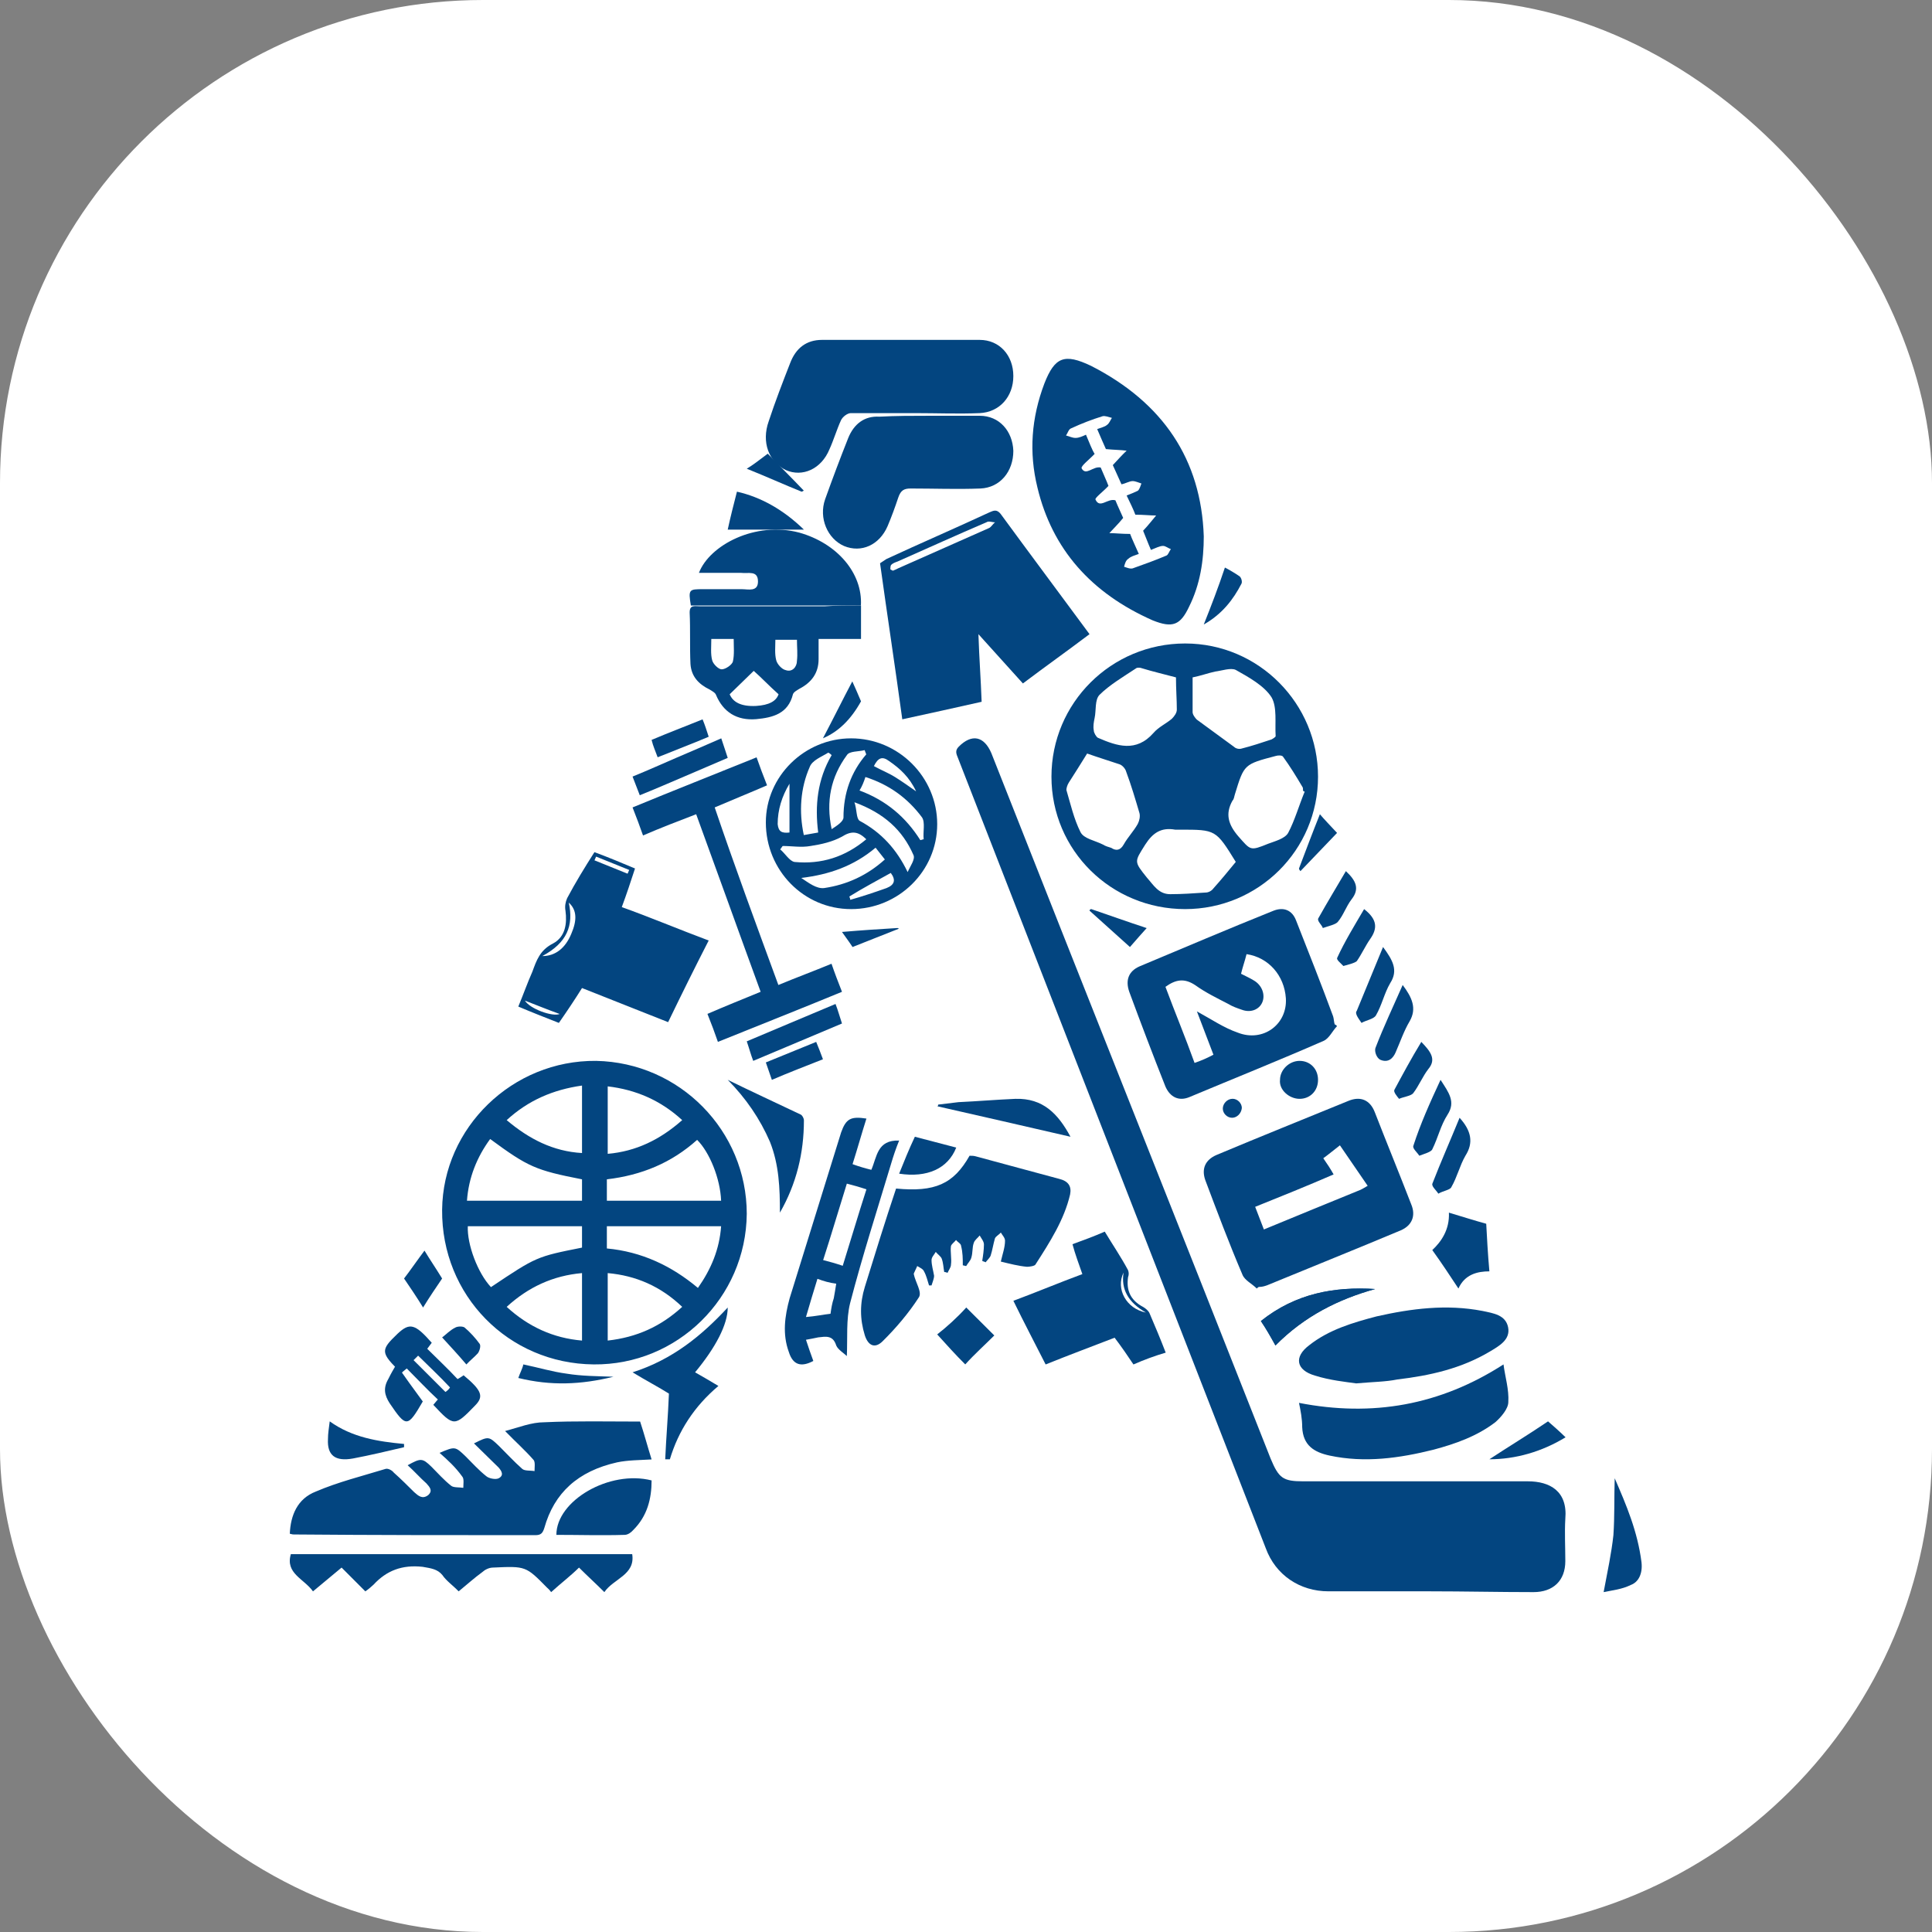 <svg xmlns="http://www.w3.org/2000/svg" version="1.1" xmlns:xlink="http://www.w3.org/1999/xlink" width="1000" height="1000"><rect width="100%" height="100%" fill="#808080" stroke="none"/><g clip-path="url(#SvgjsClipPath1145)"><rect width="1000" height="1000" fill="#ffffff"></rect><g transform="matrix(25.926,0,0,25.926,150,175.926)"><svg xmlns="http://www.w3.org/2000/svg" version="1.1" xmlns:xlink="http://www.w3.org/1999/xlink" width="27" height="25"><svg width="27" height="25" viewBox="0 0 27 25" fill="none" xmlns="http://www.w3.org/2000/svg">
<path d="M22.751 24.984C22.084 24.984 21.402 24.984 20.735 24.984C20.166 24.984 19.679 24.659 19.484 24.122C17.436 18.869 15.388 13.6 13.34 8.348C13.307 8.267 13.275 8.201 13.356 8.12C13.616 7.86 13.86 7.909 14.006 8.25C15.859 12.95 17.728 17.633 19.581 22.333C19.744 22.723 19.825 22.788 20.231 22.788C21.727 22.788 23.222 22.788 24.717 22.788C25.156 22.788 25.514 22.984 25.465 23.537C25.449 23.813 25.465 24.106 25.465 24.382C25.465 24.772 25.221 25 24.831 25C24.132 25 23.45 24.984 22.751 24.984Z" fill="#034580"></path>
<path d="M9.123 17.449C9.107 19.124 7.735 20.471 6.066 20.454C4.363 20.438 3.025 19.075 3.041 17.367C3.058 15.725 4.446 14.378 6.115 14.394C7.785 14.427 9.123 15.79 9.123 17.449ZM6.33 17.186C7.107 17.186 7.867 17.186 8.611 17.186C8.594 16.743 8.38 16.217 8.132 15.971C7.619 16.431 7.024 16.677 6.33 16.759C6.33 16.891 6.33 17.022 6.33 17.186ZM5.834 16.759C4.909 16.578 4.76 16.513 4 15.954C3.735 16.316 3.57 16.726 3.537 17.186C4.314 17.186 5.074 17.186 5.834 17.186C5.834 17.022 5.834 16.891 5.834 16.759ZM6.33 17.695C6.33 17.843 6.33 17.991 6.33 18.139C7.024 18.204 7.619 18.484 8.148 18.927C8.413 18.549 8.578 18.155 8.611 17.695C7.851 17.695 7.09 17.695 6.33 17.695ZM3.554 17.695C3.537 18.057 3.752 18.631 4.016 18.911C4.925 18.303 4.925 18.303 5.834 18.122C5.834 17.991 5.834 17.843 5.834 17.695C5.058 17.695 4.314 17.695 3.554 17.695ZM7.834 15.577C7.404 15.182 6.909 14.969 6.347 14.903C6.347 15.347 6.347 15.79 6.347 16.25C6.909 16.201 7.388 15.971 7.834 15.577ZM6.347 18.631C6.347 19.091 6.347 19.535 6.347 19.978C6.925 19.913 7.404 19.699 7.834 19.305C7.404 18.894 6.909 18.681 6.347 18.631ZM5.834 18.631C5.256 18.681 4.76 18.911 4.33 19.305C4.76 19.699 5.256 19.929 5.834 19.978C5.834 19.518 5.834 19.075 5.834 18.631ZM4.33 15.577C4.777 15.954 5.256 16.201 5.834 16.234C5.834 15.774 5.834 15.347 5.834 14.887C5.256 14.969 4.76 15.182 4.33 15.577Z" fill="#034580"></path>
<path d="M15.206 8.72C15.206 7.25 16.399 6.061 17.875 6.061C19.35 6.061 20.528 7.267 20.528 8.72C20.528 10.191 19.334 11.364 17.875 11.364C16.399 11.364 15.206 10.191 15.206 8.72ZM17.692 6.738C17.444 6.672 17.228 6.622 17.013 6.556C16.98 6.54 16.913 6.54 16.897 6.556C16.648 6.721 16.366 6.887 16.167 7.085C16.068 7.184 16.101 7.399 16.068 7.547C16.051 7.63 16.035 7.713 16.051 7.795C16.051 7.845 16.101 7.927 16.134 7.944C16.515 8.109 16.897 8.241 17.245 7.845C17.344 7.729 17.494 7.663 17.61 7.564C17.659 7.514 17.709 7.448 17.709 7.382C17.709 7.184 17.692 6.969 17.692 6.738ZM18.024 6.738C18.024 6.986 18.024 7.2 18.024 7.432C18.024 7.481 18.074 7.547 18.107 7.58C18.356 7.762 18.604 7.944 18.853 8.126C18.886 8.159 18.953 8.175 19.002 8.159C19.201 8.109 19.4 8.043 19.599 7.977C19.632 7.96 19.682 7.927 19.682 7.911C19.665 7.646 19.715 7.333 19.599 7.134C19.45 6.903 19.151 6.738 18.886 6.589C18.787 6.54 18.604 6.606 18.472 6.622C18.323 6.655 18.19 6.705 18.024 6.738ZM18.886 10.422C18.488 9.778 18.488 9.778 17.775 9.778C17.742 9.778 17.709 9.778 17.676 9.778C17.394 9.728 17.228 9.844 17.079 10.075C16.863 10.422 16.847 10.405 17.112 10.736C17.245 10.884 17.344 11.066 17.576 11.066C17.808 11.066 18.041 11.05 18.289 11.033C18.339 11.033 18.405 11 18.439 10.951C18.588 10.785 18.737 10.604 18.886 10.422ZM15.918 8.258C15.786 8.473 15.67 8.654 15.554 8.836C15.521 8.886 15.504 8.952 15.504 8.985C15.587 9.265 15.653 9.563 15.786 9.827C15.852 9.959 16.068 9.992 16.233 10.075C16.283 10.108 16.349 10.125 16.399 10.141C16.499 10.207 16.582 10.191 16.648 10.075C16.731 9.926 16.847 9.811 16.93 9.662C16.963 9.596 16.98 9.513 16.963 9.447C16.88 9.166 16.797 8.886 16.698 8.621C16.681 8.555 16.615 8.489 16.565 8.473C16.366 8.406 16.151 8.34 15.918 8.258ZM20.262 9.018C20.246 9.018 20.229 9.001 20.229 9.001C20.229 8.968 20.229 8.935 20.213 8.919C20.096 8.72 19.964 8.506 19.831 8.324C19.815 8.291 19.732 8.291 19.682 8.307C19.052 8.473 19.052 8.473 18.87 9.067C18.853 9.117 18.853 9.166 18.82 9.199C18.671 9.464 18.737 9.678 18.936 9.91C19.185 10.191 19.168 10.207 19.533 10.059C19.665 10.009 19.864 9.959 19.931 9.844C20.063 9.596 20.146 9.299 20.262 9.018Z" fill="#034580"></path>
<path d="M18.247 3.922C18.247 4.401 18.177 4.88 17.953 5.328C17.78 5.695 17.624 5.759 17.226 5.599C15.998 5.056 15.22 4.177 14.926 2.947C14.753 2.244 14.805 1.557 15.065 0.87C15.272 0.343 15.462 0.263 15.998 0.519C17.434 1.254 18.195 2.388 18.247 3.922ZM16.189 2.548C16.241 2.676 16.31 2.819 16.344 2.915C16.241 3.027 16.068 3.155 16.085 3.187C16.171 3.379 16.327 3.155 16.483 3.203C16.535 3.331 16.604 3.474 16.638 3.554C16.535 3.682 16.448 3.762 16.362 3.858C16.483 3.858 16.604 3.874 16.777 3.874C16.811 3.97 16.881 4.113 16.95 4.273C16.863 4.305 16.794 4.321 16.742 4.369C16.69 4.401 16.673 4.465 16.656 4.529C16.707 4.545 16.777 4.577 16.829 4.561C17.053 4.481 17.278 4.401 17.503 4.305C17.538 4.289 17.555 4.225 17.59 4.177C17.538 4.161 17.486 4.113 17.434 4.113C17.365 4.113 17.278 4.161 17.192 4.193C17.123 4.034 17.071 3.89 17.036 3.81C17.157 3.682 17.226 3.586 17.296 3.506C17.174 3.506 17.053 3.49 16.881 3.49C16.846 3.394 16.777 3.251 16.707 3.107C16.794 3.075 16.863 3.043 16.932 3.011C16.967 2.979 16.984 2.915 17.002 2.867C16.95 2.851 16.881 2.819 16.829 2.819C16.759 2.819 16.69 2.867 16.604 2.883C16.535 2.724 16.465 2.58 16.431 2.5C16.535 2.388 16.621 2.292 16.707 2.212C16.587 2.196 16.448 2.196 16.293 2.18C16.241 2.068 16.189 1.941 16.119 1.781C16.206 1.749 16.275 1.733 16.31 1.701C16.362 1.669 16.379 1.605 16.413 1.557C16.344 1.541 16.275 1.509 16.223 1.525C16.016 1.589 15.808 1.669 15.601 1.765C15.549 1.781 15.531 1.861 15.497 1.909C15.566 1.925 15.618 1.957 15.687 1.957C15.756 1.957 15.825 1.925 15.895 1.893C15.964 2.053 16.016 2.196 16.068 2.276C15.964 2.388 15.791 2.516 15.808 2.564C15.895 2.724 16.033 2.516 16.189 2.548Z" fill="#034580"></path>
<path d="M14.636 6.859C14.35 6.542 14.065 6.225 13.748 5.875C13.764 6.359 13.796 6.775 13.812 7.225C13.289 7.342 12.767 7.459 12.228 7.575C12.085 6.525 11.927 5.492 11.784 4.459C11.832 4.425 11.864 4.409 11.911 4.375C12.592 4.059 13.289 3.759 13.97 3.442C14.049 3.409 14.113 3.375 14.192 3.475C14.778 4.275 15.364 5.059 15.966 5.875C15.523 6.209 15.079 6.525 14.636 6.859ZM12.038 4.609C12.085 4.592 12.117 4.575 12.149 4.559C12.751 4.292 13.352 4.025 13.954 3.759C14.002 3.742 14.034 3.675 14.081 3.642C14.018 3.642 13.954 3.609 13.907 3.642C13.321 3.892 12.735 4.159 12.133 4.425C12.085 4.442 12.038 4.459 12.006 4.492C11.99 4.509 11.99 4.559 11.99 4.575C11.99 4.592 12.022 4.592 12.038 4.609Z" fill="#034580"></path>
<path d="M2.99 22.22C3.301 22.089 3.301 22.089 3.513 22.293C3.644 22.424 3.775 22.569 3.922 22.685C3.971 22.729 4.102 22.758 4.167 22.729C4.281 22.671 4.232 22.584 4.167 22.511C4.004 22.351 3.84 22.191 3.677 22.031C3.971 21.885 3.971 21.885 4.183 22.089C4.33 22.235 4.477 22.395 4.641 22.54C4.69 22.584 4.804 22.569 4.886 22.584C4.886 22.511 4.902 22.409 4.87 22.365C4.706 22.176 4.51 22.002 4.298 21.784C4.575 21.711 4.821 21.609 5.082 21.609C5.703 21.58 6.34 21.595 6.994 21.595C7.076 21.842 7.141 22.089 7.223 22.351C6.978 22.365 6.749 22.365 6.536 22.409C5.752 22.584 5.278 23.02 5.082 23.718C5.049 23.82 5.017 23.863 4.902 23.863C3.301 23.863 1.683 23.863 0.082 23.849C0.065 23.849 0.049 23.849 0 23.834C0.016 23.471 0.147 23.136 0.523 22.991C0.964 22.802 1.438 22.685 1.912 22.54C1.961 22.525 2.043 22.569 2.075 22.613C2.222 22.744 2.353 22.875 2.484 23.005C2.566 23.078 2.647 23.151 2.762 23.064C2.86 22.976 2.794 22.904 2.729 22.831C2.598 22.715 2.484 22.584 2.353 22.467C2.615 22.322 2.647 22.322 2.827 22.496C2.958 22.627 3.072 22.758 3.219 22.875C3.268 22.918 3.383 22.904 3.464 22.918C3.464 22.845 3.481 22.744 3.448 22.7C3.301 22.496 3.154 22.365 2.99 22.22Z" fill="#034580"></path>
<path d="M19.305 18.939C19.21 18.842 19.067 18.778 19.02 18.665C18.751 18.035 18.514 17.404 18.277 16.774C18.198 16.548 18.277 16.371 18.498 16.274C19.384 15.902 20.27 15.547 21.139 15.191C21.377 15.094 21.567 15.175 21.661 15.418C21.899 16.031 22.152 16.645 22.389 17.259C22.484 17.485 22.405 17.679 22.183 17.776C21.298 18.148 20.412 18.503 19.51 18.875C19.463 18.891 19.416 18.907 19.352 18.907C19.336 18.907 19.321 18.923 19.305 18.939ZM19.273 17.308C19.336 17.469 19.384 17.598 19.447 17.76C20.111 17.485 20.744 17.227 21.377 16.968C21.408 16.952 21.44 16.936 21.519 16.888C21.329 16.613 21.155 16.355 20.965 16.08C20.839 16.177 20.744 16.258 20.633 16.338C20.712 16.451 20.776 16.548 20.839 16.661C20.317 16.888 19.795 17.098 19.273 17.308Z" fill="#034580"></path>
<path d="M20.908 13.7C20.814 13.798 20.751 13.945 20.641 13.994C19.745 14.386 18.849 14.745 17.953 15.12C17.749 15.202 17.576 15.12 17.482 14.908C17.23 14.271 16.994 13.651 16.759 13.014C16.68 12.786 16.743 12.606 16.963 12.508C17.859 12.133 18.739 11.757 19.635 11.398C19.839 11.316 20.012 11.382 20.091 11.594C20.342 12.23 20.594 12.867 20.829 13.504C20.845 13.553 20.845 13.618 20.861 13.667C20.877 13.667 20.892 13.684 20.908 13.7ZM17.482 12.916C17.67 13.422 17.875 13.912 18.063 14.435C18.205 14.386 18.315 14.337 18.44 14.271C18.33 13.978 18.22 13.7 18.11 13.406C18.409 13.569 18.645 13.733 18.928 13.831C19.43 14.027 19.918 13.667 19.886 13.145C19.855 12.688 19.541 12.329 19.101 12.263C19.069 12.394 19.022 12.524 18.991 12.655C19.085 12.704 19.163 12.737 19.242 12.786C19.415 12.884 19.478 13.079 19.415 13.226C19.352 13.373 19.179 13.439 19.006 13.373C18.912 13.341 18.818 13.308 18.739 13.259C18.519 13.145 18.283 13.031 18.079 12.884C17.859 12.737 17.686 12.769 17.482 12.916Z" fill="#034580"></path>
<path d="M14.195 18.401C14.229 18.252 14.279 18.118 14.279 17.985C14.279 17.925 14.229 17.88 14.195 17.821C14.161 17.865 14.094 17.895 14.077 17.94C14.043 18.059 14.026 18.178 13.992 18.282C13.976 18.327 13.925 18.371 13.891 18.416C13.874 18.401 13.841 18.401 13.824 18.386C13.841 18.282 13.858 18.163 13.858 18.059C13.858 17.999 13.807 17.94 13.773 17.88C13.74 17.925 13.672 17.97 13.655 18.029C13.622 18.118 13.638 18.223 13.605 18.327C13.588 18.386 13.537 18.431 13.504 18.49C13.487 18.49 13.453 18.476 13.436 18.476C13.436 18.342 13.436 18.223 13.402 18.089C13.402 18.044 13.335 18.014 13.301 17.97C13.268 18.014 13.217 18.044 13.2 18.089C13.183 18.208 13.217 18.342 13.2 18.461C13.2 18.52 13.149 18.58 13.133 18.624C13.116 18.624 13.099 18.609 13.065 18.609C13.048 18.52 13.048 18.431 13.015 18.342C12.998 18.297 12.93 18.252 12.896 18.208C12.863 18.267 12.812 18.312 12.812 18.371C12.812 18.476 12.846 18.58 12.863 18.684C12.863 18.743 12.829 18.818 12.812 18.877C12.795 18.877 12.778 18.877 12.762 18.877C12.728 18.773 12.711 18.684 12.661 18.595C12.644 18.55 12.576 18.52 12.526 18.49C12.509 18.535 12.475 18.595 12.458 18.639V18.654C12.492 18.818 12.627 19.011 12.559 19.115C12.357 19.428 12.104 19.726 11.834 19.993C11.682 20.142 11.548 20.083 11.48 19.874C11.379 19.547 11.379 19.234 11.48 18.907C11.682 18.252 11.885 17.598 12.104 16.943C12.88 17.017 13.251 16.854 13.571 16.288C13.622 16.288 13.655 16.288 13.706 16.303C14.262 16.452 14.802 16.601 15.358 16.749C15.544 16.794 15.611 16.898 15.578 17.062C15.46 17.568 15.173 18.014 14.886 18.461C14.869 18.49 14.768 18.505 14.718 18.505C14.549 18.49 14.38 18.446 14.195 18.401Z" fill="#034580"></path>
<path d="M12.479 1.462C12.052 1.462 11.626 1.462 11.2 1.462C11.134 1.462 11.036 1.534 11.003 1.607C10.921 1.787 10.856 2.004 10.774 2.184C10.61 2.582 10.233 2.744 9.905 2.6C9.561 2.437 9.413 2.04 9.561 1.625C9.692 1.228 9.839 0.848 9.987 0.469C10.102 0.162 10.315 0 10.626 0C11.675 0 12.724 0 13.773 0C14.167 0 14.445 0.307 14.445 0.722C14.445 1.137 14.167 1.444 13.773 1.462C13.347 1.48 12.921 1.462 12.479 1.462Z" fill="#034580"></path>
<path d="M7.553 13.621C6.958 13.384 6.396 13.162 5.834 12.94C5.686 13.177 5.537 13.399 5.372 13.636C5.107 13.532 4.843 13.429 4.562 13.31C4.661 13.073 4.744 12.836 4.843 12.613C4.925 12.391 4.991 12.184 5.256 12.05C5.504 11.917 5.537 11.65 5.504 11.398C5.487 11.309 5.504 11.22 5.537 11.146C5.702 10.835 5.884 10.538 6.082 10.227C6.363 10.331 6.611 10.435 6.892 10.553C6.81 10.805 6.727 11.057 6.628 11.324C7.206 11.531 7.768 11.769 8.363 11.991C8.082 12.539 7.818 13.073 7.553 13.621ZM5.041 12.302C5.306 12.302 5.504 12.139 5.62 11.857C5.735 11.591 5.735 11.383 5.57 11.235C5.669 11.694 5.537 12.035 5.041 12.302ZM4.694 13.191C4.793 13.354 5.239 13.518 5.388 13.458C5.14 13.369 4.925 13.28 4.694 13.191ZM6.115 10.316C6.099 10.346 6.099 10.361 6.082 10.39C6.297 10.479 6.529 10.568 6.743 10.657C6.76 10.627 6.76 10.612 6.777 10.583C6.562 10.494 6.33 10.405 6.115 10.316Z" fill="#034580"></path>
<path d="M12.771 1.515C13.1 1.515 13.428 1.515 13.773 1.515C14.166 1.515 14.429 1.82 14.445 2.214C14.445 2.627 14.183 2.949 13.789 2.967C13.329 2.985 12.87 2.967 12.394 2.967C12.263 2.967 12.197 3.003 12.148 3.147C12.082 3.344 12.017 3.523 11.934 3.72C11.77 4.097 11.409 4.258 11.065 4.115C10.736 3.971 10.556 3.559 10.687 3.183C10.835 2.77 10.983 2.376 11.147 1.963C11.262 1.676 11.475 1.515 11.77 1.533C12.099 1.515 12.427 1.515 12.771 1.515Z" fill="#034580"></path>
<path d="M12.925 9.668C12.925 10.608 12.15 11.364 11.206 11.364C10.262 11.364 9.504 10.591 9.504 9.634C9.504 8.71 10.279 7.955 11.206 7.955C12.15 7.955 12.925 8.727 12.925 9.668ZM10.818 8.29C10.801 8.274 10.784 8.257 10.751 8.24C10.616 8.324 10.431 8.391 10.38 8.526C10.195 8.945 10.161 9.416 10.262 9.886C10.363 9.869 10.447 9.852 10.549 9.835C10.481 9.298 10.532 8.777 10.818 8.29ZM11.509 9.97C11.341 9.802 11.206 9.802 11.021 9.919C10.835 10.02 10.616 10.071 10.397 10.104C10.211 10.138 10.026 10.104 9.841 10.104C9.824 10.121 9.807 10.155 9.79 10.171C9.891 10.255 9.976 10.406 10.077 10.423C10.616 10.474 11.088 10.322 11.509 9.97ZM11.509 8.274C11.492 8.24 11.492 8.223 11.476 8.19C11.358 8.223 11.172 8.206 11.122 8.29C10.801 8.727 10.7 9.214 10.818 9.768C10.919 9.701 11.054 9.617 11.054 9.533C11.054 9.046 11.206 8.626 11.509 8.274ZM12.335 10.625C12.386 10.507 12.487 10.373 12.453 10.289C12.234 9.785 11.863 9.449 11.273 9.231C11.324 9.382 11.307 9.55 11.374 9.6C11.813 9.835 12.116 10.171 12.335 10.625ZM11.88 10.373C11.813 10.289 11.762 10.222 11.695 10.138C11.256 10.507 10.768 10.675 10.211 10.742C10.363 10.843 10.515 10.961 10.667 10.944C11.122 10.877 11.526 10.692 11.88 10.373ZM12.588 9.987C12.605 9.987 12.638 9.97 12.655 9.97C12.638 9.819 12.689 9.634 12.622 9.533C12.335 9.147 11.964 8.878 11.492 8.727C11.459 8.828 11.425 8.912 11.374 8.996C11.914 9.197 12.301 9.533 12.588 9.987ZM11.998 10.642C11.728 10.793 11.442 10.944 11.172 11.112C11.172 11.129 11.189 11.145 11.189 11.179C11.425 11.112 11.678 11.028 11.914 10.944C12.082 10.877 12.099 10.776 11.998 10.642ZM9.976 9.835C9.976 9.516 9.976 9.197 9.976 8.861C9.824 9.113 9.74 9.382 9.74 9.668C9.756 9.819 9.824 9.852 9.976 9.835ZM11.661 8.509C11.813 8.593 11.947 8.643 12.082 8.727C12.217 8.811 12.335 8.895 12.504 9.013C12.369 8.727 12.183 8.559 11.964 8.408C11.829 8.307 11.745 8.341 11.661 8.509Z" fill="#034580"></path>
<path d="M11.404 5.303C11.404 5.536 11.404 5.738 11.404 5.971C11.116 5.971 10.845 5.971 10.557 5.971C10.557 6.126 10.557 6.251 10.557 6.375C10.557 6.655 10.413 6.841 10.173 6.966C10.125 6.997 10.061 7.028 10.045 7.075C9.949 7.463 9.646 7.541 9.31 7.572C8.926 7.603 8.654 7.432 8.51 7.09C8.495 7.043 8.431 7.012 8.383 6.981C8.159 6.872 8.015 6.717 7.999 6.468C7.983 6.126 7.999 5.785 7.983 5.443C7.983 5.287 8.079 5.318 8.175 5.318C9.006 5.318 9.853 5.318 10.685 5.318C10.909 5.303 11.148 5.303 11.404 5.303ZM8.782 7.075C8.846 7.23 9.006 7.323 9.31 7.308C9.566 7.292 9.71 7.214 9.758 7.075C9.566 6.904 9.406 6.733 9.262 6.608C9.134 6.733 8.974 6.888 8.782 7.075ZM8.415 5.971C8.415 6.126 8.399 6.266 8.431 6.391C8.447 6.468 8.558 6.577 8.622 6.577C8.702 6.577 8.83 6.484 8.846 6.422C8.878 6.282 8.862 6.126 8.862 5.971C8.686 5.971 8.558 5.971 8.415 5.971ZM10.125 5.987C9.965 5.987 9.837 5.987 9.694 5.987C9.694 6.126 9.678 6.266 9.71 6.391C9.726 6.468 9.821 6.577 9.901 6.593C10.029 6.639 10.125 6.531 10.125 6.406C10.141 6.266 10.125 6.142 10.125 5.987Z" fill="#034580"></path>
<path d="M21.288 20.833C21.074 20.802 20.762 20.771 20.467 20.677C20.09 20.569 20.041 20.304 20.352 20.071C20.746 19.76 21.222 19.62 21.698 19.495C22.387 19.34 23.092 19.247 23.814 19.387C24.027 19.433 24.273 19.464 24.323 19.713C24.372 19.962 24.142 20.086 23.962 20.195C23.387 20.538 22.764 20.677 22.108 20.755C21.878 20.802 21.632 20.802 21.288 20.833Z" fill="#034580"></path>
<path d="M9.754 12.879C10.123 12.726 10.445 12.608 10.815 12.455C10.879 12.642 10.944 12.811 11.024 13.015C10.204 13.354 9.384 13.676 8.547 14.015C8.483 13.829 8.419 13.659 8.338 13.456C8.692 13.303 9.03 13.167 9.4 13.015C8.965 11.827 8.547 10.657 8.113 9.47C7.759 9.606 7.405 9.741 7.052 9.894C6.987 9.707 6.923 9.538 6.843 9.334C7.663 8.995 8.483 8.673 9.319 8.334C9.384 8.52 9.448 8.69 9.528 8.893C9.175 9.046 8.837 9.182 8.483 9.334C8.885 10.521 9.319 11.692 9.754 12.879Z" fill="#034580"></path>
<path d="M20.148 21.222C21.61 21.506 22.961 21.272 24.231 20.454C24.263 20.705 24.343 20.955 24.327 21.206C24.327 21.339 24.183 21.506 24.07 21.606C23.7 21.89 23.266 22.041 22.832 22.157C22.157 22.325 21.466 22.425 20.759 22.274C20.453 22.208 20.228 22.074 20.212 21.707C20.212 21.54 20.18 21.373 20.148 21.222Z" fill="#034580"></path>
<path d="M11.512 15.546C11.414 15.855 11.333 16.147 11.235 16.456C11.366 16.504 11.48 16.537 11.61 16.569C11.724 16.309 11.724 15.969 12.165 15.985C12.099 16.147 12.05 16.293 12.002 16.456C11.724 17.381 11.431 18.29 11.186 19.232C11.105 19.557 11.137 19.93 11.121 20.287C11.072 20.238 10.941 20.157 10.909 20.076C10.844 19.865 10.697 19.898 10.55 19.914C10.469 19.93 10.403 19.946 10.305 19.962C10.354 20.109 10.403 20.255 10.452 20.385C10.208 20.515 10.044 20.466 9.963 20.206C9.832 19.849 9.881 19.492 9.979 19.134C10.322 18.03 10.664 16.926 11.007 15.822C11.105 15.546 11.202 15.498 11.512 15.546ZM11.039 18.485C11.202 17.965 11.349 17.462 11.512 16.959C11.366 16.91 11.251 16.878 11.121 16.845C10.958 17.365 10.811 17.868 10.648 18.371C10.778 18.404 10.893 18.436 11.039 18.485ZM10.534 18.745C10.452 19.005 10.387 19.232 10.305 19.508C10.501 19.492 10.648 19.459 10.795 19.443C10.811 19.329 10.827 19.232 10.86 19.134C10.876 19.037 10.893 18.956 10.909 18.842C10.778 18.826 10.664 18.794 10.534 18.745Z" fill="#034580"></path>
<path d="M16.843 20.455C16.718 20.267 16.61 20.11 16.467 19.921C16.02 20.094 15.555 20.267 15.09 20.455C14.875 20.031 14.66 19.623 14.446 19.184C14.911 19.011 15.358 18.823 15.823 18.651C15.752 18.447 15.68 18.258 15.626 18.054C15.841 17.976 16.056 17.897 16.27 17.803C16.431 18.07 16.592 18.305 16.735 18.572C16.753 18.619 16.753 18.666 16.735 18.713C16.7 18.964 16.771 19.168 17.04 19.309C17.093 19.341 17.147 19.388 17.165 19.435C17.272 19.686 17.379 19.937 17.487 20.219C17.272 20.282 17.057 20.361 16.843 20.455ZM16.646 18.619C16.485 18.949 16.7 19.341 17.093 19.419C16.735 19.215 16.592 18.949 16.646 18.619Z" fill="#034580"></path>
<path d="M5.218 25C5.185 24.955 5.169 24.94 5.136 24.911C4.712 24.48 4.712 24.48 4.058 24.51C3.976 24.51 3.894 24.554 3.845 24.599C3.682 24.718 3.535 24.851 3.371 24.985C3.257 24.866 3.126 24.777 3.045 24.658C2.947 24.539 2.816 24.524 2.652 24.495C2.244 24.45 1.933 24.569 1.672 24.851C1.623 24.896 1.574 24.94 1.508 24.985C1.345 24.822 1.198 24.673 1.034 24.51C0.838 24.673 0.659 24.822 0.463 24.985C0.283 24.732 -0.093 24.628 0.021 24.242C2.293 24.242 4.564 24.242 6.836 24.242C6.901 24.658 6.46 24.732 6.28 25C6.101 24.822 5.937 24.673 5.774 24.51C5.61 24.673 5.414 24.822 5.218 25Z" fill="#034580"></path>
<path d="M8.168 4.651C8.382 4.096 9.294 3.617 10.169 3.847C10.92 4.057 11.438 4.651 11.402 5.303C10.277 5.303 9.133 5.303 8.007 5.303C7.953 4.977 7.971 4.977 8.257 4.977C8.507 4.977 8.775 4.977 9.026 4.977C9.151 4.977 9.347 5.035 9.347 4.824C9.347 4.594 9.151 4.67 9.008 4.651C8.74 4.651 8.454 4.651 8.168 4.651Z" fill="#034580"></path>
<path d="M7.223 22.77C7.223 23.133 7.139 23.482 6.853 23.764C6.819 23.804 6.752 23.857 6.684 23.857C6.23 23.871 5.776 23.857 5.322 23.857C5.322 23.173 6.382 22.556 7.223 22.77Z" fill="#034580"></path>
<path d="M2.744 20.142C2.956 20.354 3.152 20.535 3.349 20.747C3.38 20.732 3.425 20.702 3.47 20.671C3.834 20.974 3.879 21.094 3.698 21.276C3.289 21.699 3.274 21.699 2.865 21.261C2.895 21.23 2.925 21.185 2.956 21.155C2.744 20.958 2.547 20.747 2.335 20.535C2.32 20.55 2.274 20.581 2.229 20.626C1.805 20.218 1.805 20.173 2.153 19.84C2.395 19.614 2.501 19.644 2.834 20.022C2.804 20.067 2.774 20.097 2.744 20.142ZM3.198 20.913C2.986 20.686 2.774 20.49 2.562 20.279C2.532 20.309 2.501 20.339 2.471 20.369C2.698 20.596 2.895 20.792 3.107 21.004C3.152 20.974 3.183 20.943 3.198 20.913Z" fill="#034580"></path>
<path d="M7.495 22.348C7.513 21.923 7.551 21.497 7.569 21.037C7.383 20.918 7.122 20.782 6.843 20.612C7.644 20.356 8.221 19.88 8.743 19.318C8.743 19.658 8.501 20.118 8.091 20.612C8.24 20.697 8.389 20.782 8.557 20.884C8.072 21.293 7.756 21.786 7.588 22.348C7.551 22.348 7.532 22.348 7.495 22.348Z" fill="#034580"></path>
<path d="M8.743 14.773C9.223 15.008 9.702 15.229 10.198 15.465C10.231 15.479 10.264 15.539 10.264 15.583C10.264 16.231 10.115 16.849 9.785 17.424C9.785 16.938 9.768 16.466 9.586 16.01C9.388 15.553 9.107 15.141 8.743 14.773Z" fill="#034580"></path>
<path d="M26.23 25C26.308 24.585 26.386 24.224 26.425 23.863C26.451 23.485 26.439 23.106 26.451 22.727C26.686 23.268 26.908 23.791 26.986 24.404C27.012 24.639 26.921 24.801 26.777 24.855C26.595 24.946 26.399 24.964 26.23 25Z" fill="#034580"></path>
<path d="M23.331 18.939C23.157 18.676 22.999 18.434 22.809 18.171C22.983 18.01 23.157 17.767 23.141 17.424C23.41 17.505 23.664 17.585 23.886 17.646C23.901 17.929 23.917 18.232 23.949 18.596C23.711 18.596 23.458 18.656 23.331 18.939Z" fill="#034580"></path>
<path d="M19.387 19.588C20.084 19.033 20.855 18.899 21.668 18.949C20.942 19.151 20.259 19.487 19.678 20.076C19.576 19.891 19.489 19.739 19.387 19.588Z" fill="#034580"></path>
<path d="M12.943 15.267C13.085 15.251 13.209 15.234 13.351 15.218C13.723 15.201 14.113 15.168 14.486 15.152C15.036 15.136 15.337 15.448 15.586 15.909C14.663 15.695 13.794 15.498 12.925 15.3C12.943 15.3 12.943 15.284 12.943 15.267Z" fill="#034580"></path>
<path d="M9.123 14.004C9.719 13.755 10.299 13.506 10.895 13.258C10.944 13.382 10.976 13.506 11.024 13.648C10.428 13.897 9.848 14.146 9.252 14.394C9.204 14.27 9.172 14.146 9.123 14.004Z" fill="#034580"></path>
<path d="M8.614 7.955C8.663 8.097 8.695 8.203 8.743 8.345C8.453 8.47 8.163 8.594 7.873 8.718C7.583 8.842 7.294 8.967 6.987 9.091C6.939 8.967 6.891 8.842 6.843 8.718C7.149 8.594 7.422 8.47 7.712 8.345C8.002 8.221 8.292 8.097 8.614 7.955Z" fill="#034580"></path>
<path d="M12.165 16.646C12.264 16.4 12.363 16.154 12.479 15.909C12.76 15.981 13.024 16.053 13.305 16.125C13.14 16.544 12.726 16.732 12.165 16.646Z" fill="#034580"></path>
<path d="M3.525 20.455C3.368 20.27 3.21 20.099 3.041 19.915C3.114 19.862 3.198 19.77 3.307 19.717C3.356 19.691 3.453 19.691 3.489 19.717C3.598 19.809 3.707 19.928 3.792 20.046C3.816 20.086 3.792 20.178 3.755 20.231C3.683 20.31 3.598 20.376 3.525 20.455Z" fill="#034580"></path>
<path d="M2.655 21.194C2.351 21.717 2.325 21.717 1.994 21.23C1.889 21.067 1.862 20.923 1.968 20.743C2.021 20.634 2.074 20.544 2.127 20.454C2.298 20.707 2.47 20.941 2.655 21.194Z" fill="#034580"></path>
<path d="M2.281 22.107C1.941 22.187 1.602 22.268 1.262 22.332C0.905 22.397 0.744 22.268 0.762 21.945C0.762 21.833 0.779 21.736 0.797 21.591C1.244 21.913 1.762 21.994 2.281 22.042C2.281 22.058 2.281 22.074 2.281 22.107Z" fill="#034580"></path>
<path d="M10.264 3.788C9.746 3.788 9.245 3.788 8.743 3.788C8.794 3.55 8.86 3.29 8.927 3.03C9.412 3.139 9.863 3.398 10.264 3.788Z" fill="#034580"></path>
<path d="M3.041 18.739C2.915 18.925 2.788 19.111 2.661 19.318C2.534 19.111 2.408 18.925 2.281 18.739C2.408 18.574 2.549 18.368 2.689 18.182C2.788 18.347 2.915 18.533 3.041 18.739Z" fill="#034580"></path>
<path d="M13.505 19.318C13.692 19.504 13.879 19.69 14.065 19.876C13.879 20.062 13.671 20.248 13.485 20.454C13.298 20.268 13.111 20.062 12.925 19.855C13.111 19.71 13.319 19.524 13.505 19.318Z" fill="#034580"></path>
<path d="M9.624 14.773C9.579 14.646 9.549 14.552 9.504 14.425C9.849 14.283 10.164 14.157 10.509 14.015C10.554 14.126 10.599 14.236 10.644 14.362C10.284 14.504 9.954 14.631 9.624 14.773Z" fill="#034580"></path>
<path d="M6.462 20.7C5.812 20.86 5.212 20.884 4.562 20.725C4.595 20.626 4.645 20.54 4.662 20.454C4.962 20.516 5.245 20.602 5.529 20.639C5.829 20.688 6.129 20.688 6.462 20.7Z" fill="#034580"></path>
<path d="M7.344 8.333C7.299 8.207 7.253 8.112 7.223 7.986C7.557 7.844 7.892 7.718 8.241 7.576C8.287 7.686 8.317 7.781 8.363 7.923C8.029 8.065 7.694 8.191 7.344 8.333Z" fill="#034580"></path>
<path d="M23.949 22.348C24.316 22.106 24.718 21.863 25.12 21.591C25.207 21.667 25.33 21.773 25.47 21.909C24.998 22.197 24.473 22.348 23.949 22.348Z" fill="#034580"></path>
<path d="M22.974 14.773C23.139 15.028 23.28 15.211 23.115 15.466C22.974 15.685 22.927 15.922 22.809 16.16C22.785 16.215 22.644 16.251 22.55 16.288C22.503 16.215 22.409 16.142 22.432 16.087C22.573 15.649 22.762 15.229 22.974 14.773Z" fill="#034580"></path>
<path d="M21.448 11.364C21.716 11.572 21.716 11.752 21.57 11.96C21.473 12.098 21.399 12.264 21.302 12.403C21.253 12.445 21.131 12.472 21.034 12.5C20.985 12.445 20.887 12.375 20.912 12.334C21.058 12.015 21.253 11.696 21.448 11.364Z" fill="#034580"></path>
<path d="M22.59 14.015C22.777 14.209 22.894 14.362 22.731 14.556C22.614 14.708 22.544 14.888 22.427 15.041C22.38 15.096 22.24 15.11 22.146 15.152C22.1 15.096 22.03 15.013 22.053 14.971C22.217 14.666 22.38 14.362 22.59 14.015Z" fill="#034580"></path>
<path d="M21.084 10.606C21.291 10.798 21.36 10.962 21.199 11.167C21.084 11.318 21.038 11.482 20.923 11.619C20.877 11.674 20.739 11.701 20.624 11.742C20.601 11.674 20.509 11.605 20.532 11.551C20.716 11.222 20.9 10.921 21.084 10.606Z" fill="#034580"></path>
<path d="M21.826 12.121C22.017 12.38 22.136 12.583 21.969 12.842C21.85 13.045 21.802 13.285 21.683 13.488C21.635 13.562 21.492 13.581 21.396 13.636C21.349 13.562 21.253 13.451 21.301 13.396C21.468 12.989 21.635 12.583 21.826 12.121Z" fill="#034580"></path>
<path d="M22.218 12.879C22.407 13.13 22.502 13.346 22.36 13.598C22.242 13.796 22.171 14.011 22.076 14.227C22.029 14.335 21.934 14.443 21.769 14.371C21.698 14.335 21.651 14.209 21.674 14.137C21.84 13.706 22.029 13.31 22.218 12.879Z" fill="#034580"></path>
<path d="M23.354 15.53C23.589 15.789 23.636 16.029 23.471 16.287C23.354 16.491 23.307 16.712 23.189 16.916C23.165 16.971 23.024 16.989 22.93 17.045C22.883 16.971 22.789 16.897 22.812 16.842C22.977 16.417 23.165 15.992 23.354 15.53Z" fill="#034580"></path>
<path d="M10.644 7.954C10.844 7.575 11.03 7.197 11.23 6.818C11.28 6.932 11.342 7.064 11.404 7.216C11.205 7.575 10.956 7.822 10.644 7.954Z" fill="#034580"></path>
<path d="M18.669 4.545C18.761 4.593 18.871 4.657 18.963 4.721C19 4.753 19.018 4.833 19 4.866C18.835 5.186 18.614 5.474 18.247 5.682C18.394 5.314 18.541 4.93 18.669 4.545Z" fill="#034580"></path>
<path d="M16.001 11.364C16.37 11.49 16.721 11.616 17.107 11.743C17.019 11.837 16.913 11.963 16.773 12.121C16.492 11.869 16.229 11.632 15.966 11.395C15.966 11.38 15.984 11.364 16.001 11.364Z" fill="#034580"></path>
<path d="M20.148 10.553C20.282 10.198 20.416 9.843 20.565 9.47C20.655 9.576 20.759 9.683 20.908 9.843C20.655 10.109 20.416 10.357 20.177 10.606C20.163 10.588 20.148 10.571 20.148 10.553Z" fill="#034580"></path>
<path d="M11.235 12.121C11.147 11.987 11.077 11.898 11.024 11.82C11.41 11.787 11.761 11.764 12.13 11.742C12.147 11.742 12.147 11.753 12.165 11.753C11.849 11.876 11.55 11.998 11.235 12.121Z" fill="#034580"></path>
<path d="M18.812 15.53C18.714 15.53 18.627 15.444 18.627 15.346C18.627 15.249 18.714 15.151 18.823 15.151C18.92 15.151 19.007 15.238 19.007 15.335C18.996 15.444 18.909 15.53 18.812 15.53Z" fill="#034580"></path>
<path d="M20.528 14.773C20.528 14.996 20.367 15.152 20.16 15.152C19.953 15.152 19.746 14.973 19.769 14.773C19.769 14.572 19.953 14.394 20.16 14.394C20.367 14.394 20.528 14.55 20.528 14.773Z" fill="#034580"></path>
<path d="M9.542 2.272C9.798 2.537 10.031 2.766 10.264 3.012C10.24 3.012 10.24 3.03 10.217 3.03C9.868 2.889 9.519 2.731 9.123 2.572C9.24 2.502 9.356 2.413 9.542 2.272Z" fill="#034580"></path>
<path d="M19.387 19.588C20.084 19.033 20.855 18.899 21.668 18.949C20.942 19.151 20.259 19.487 19.678 20.076C19.576 19.891 19.489 19.739 19.387 19.588Z" fill="#034580"></path>
</svg></svg></g></g><defs><clipPath id="SvgjsClipPath1145"><rect width="1000" height="1000" x="0" y="0" rx="250" ry="250"></rect></clipPath></defs></svg>